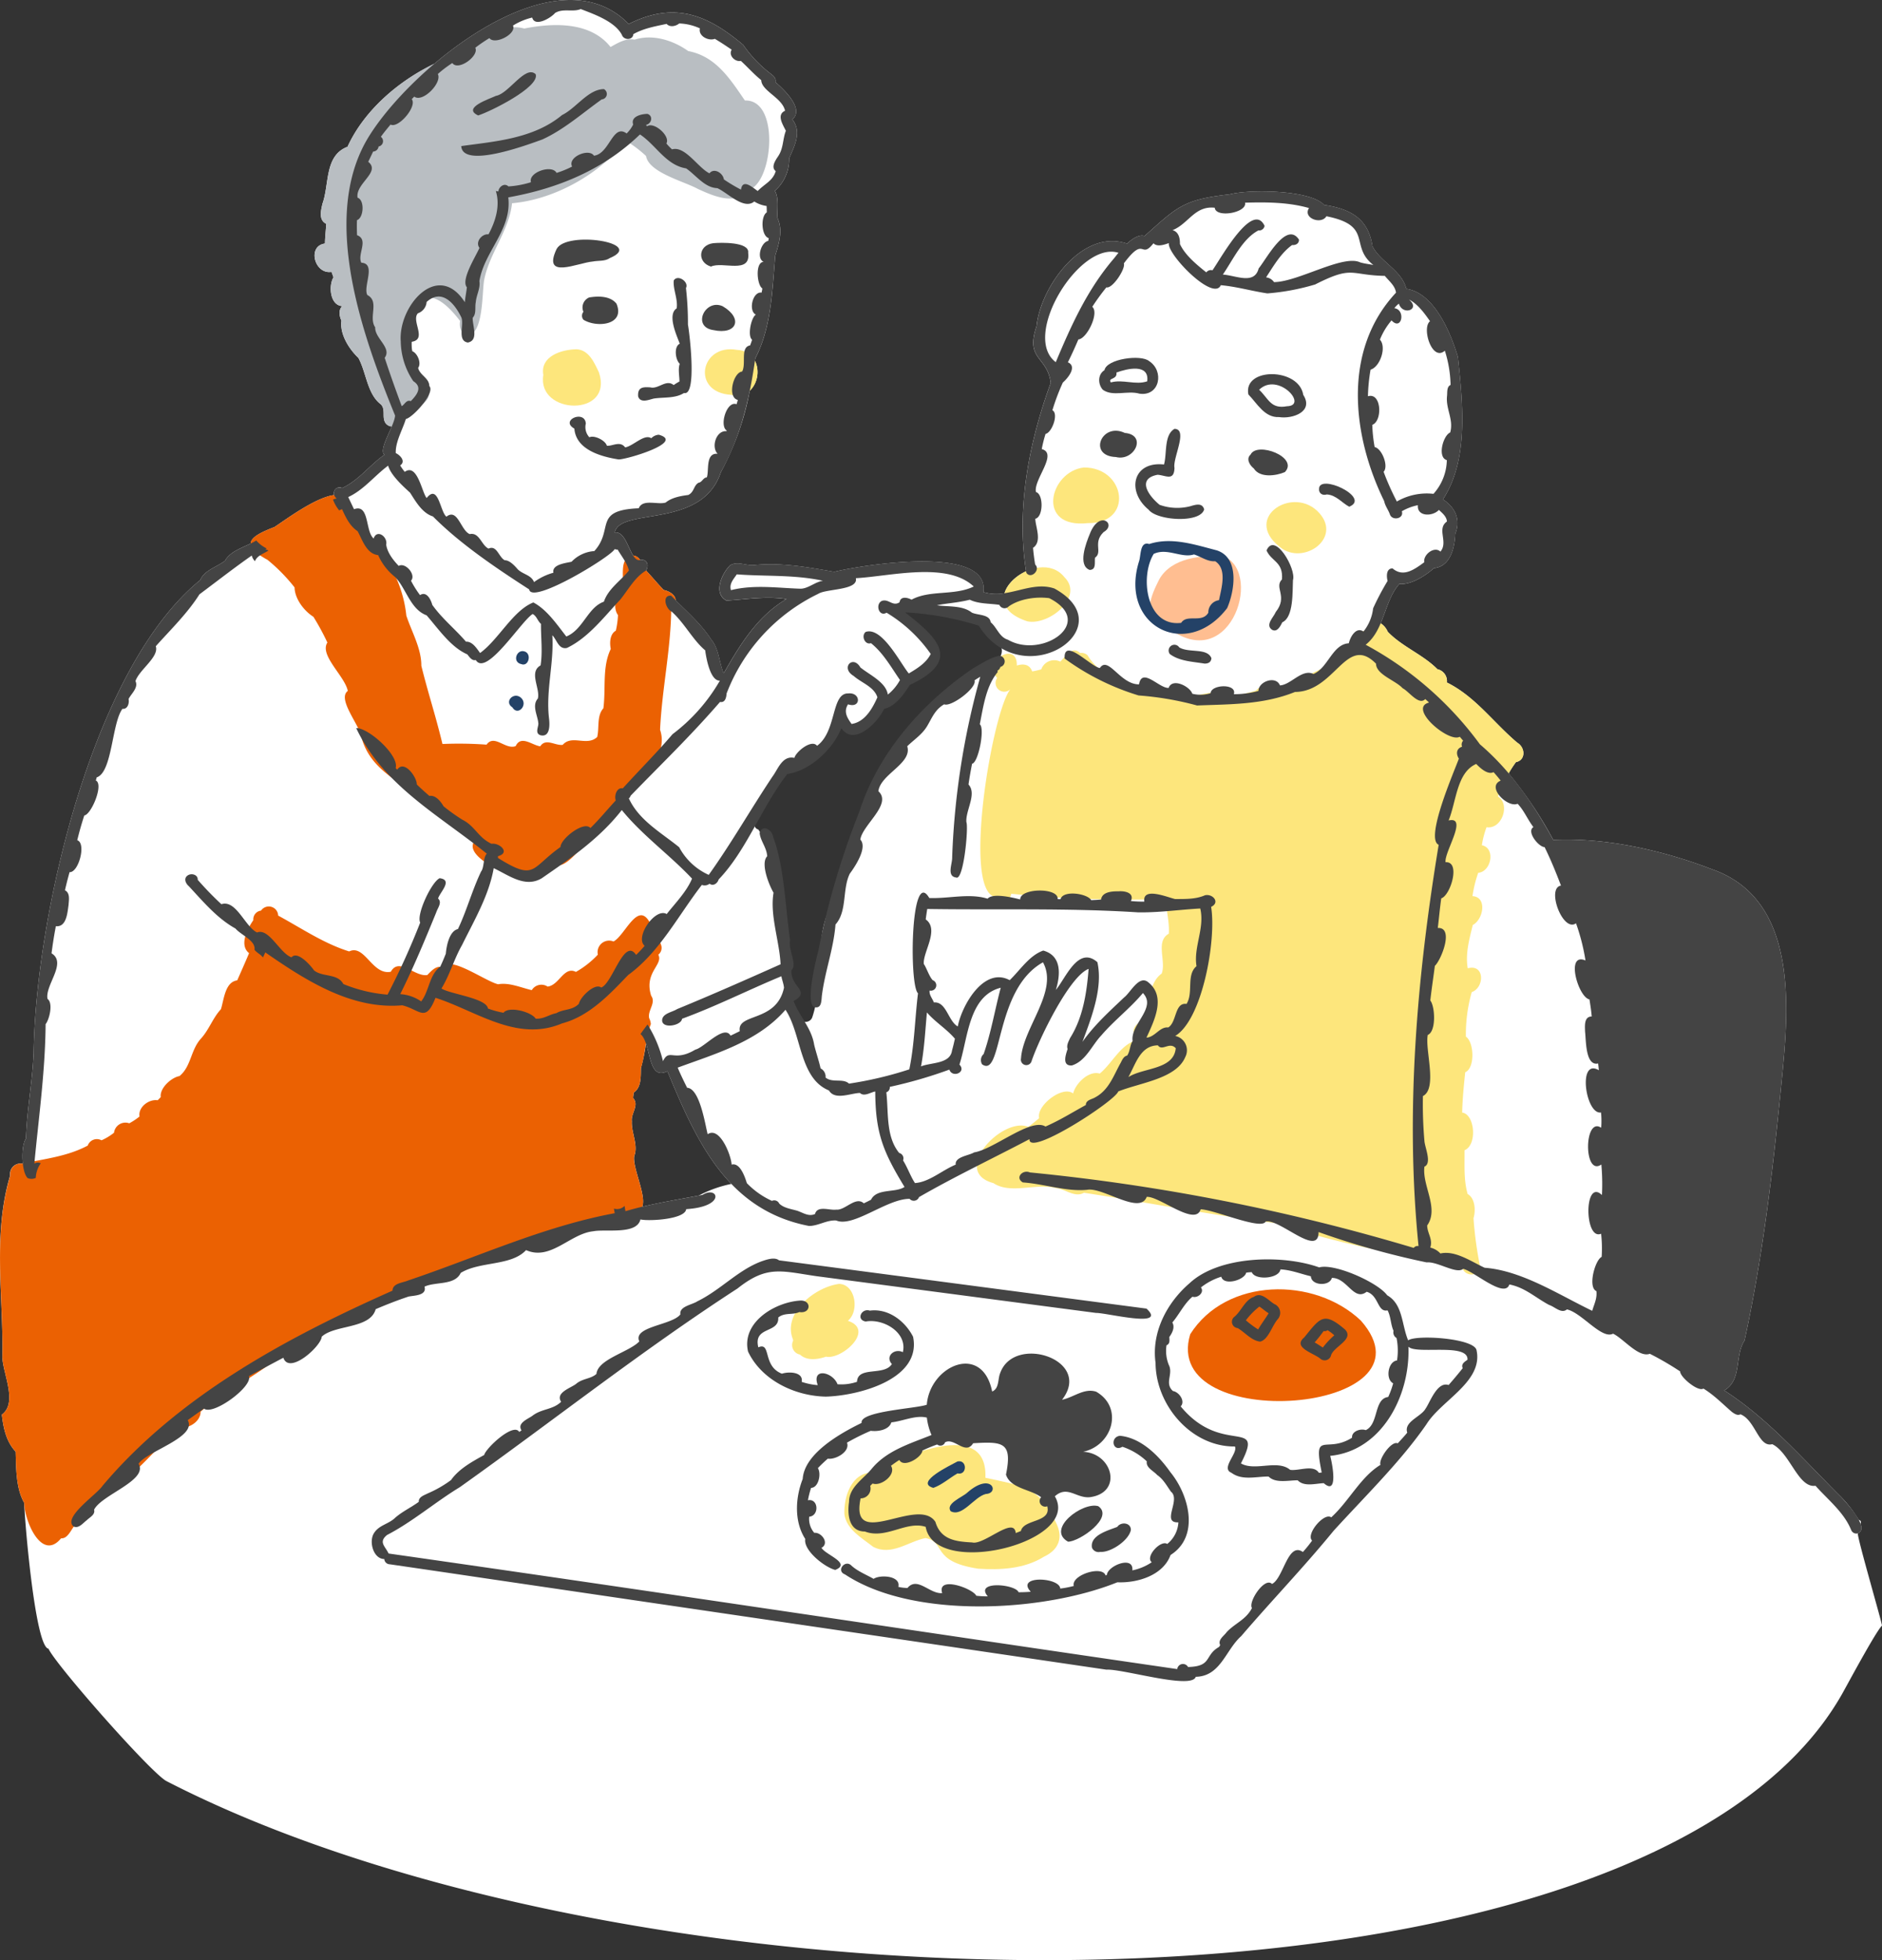 <svg id="グループ_993" data-name="グループ 993" xmlns="http://www.w3.org/2000/svg" xmlns:xlink="http://www.w3.org/1999/xlink" width="448.508" height="467.021" viewBox="0 0 448.508 467.021">
  <rect x="0" y="0" width="448.508" height="467.021" fill="#333333" stroke="none"/>
  <defs>
    <clipPath id="clip-path">
      <rect id="長方形_2781" data-name="長方形 2781" width="448.508" height="467.021" fill="none"/>
    </clipPath>
  </defs>
  <g id="グループ_992" data-name="グループ 992" clip-path="url(#clip-path)">
    <path id="パス_1734" data-name="パス 1734" d="M443.379,363.012a.541.541,0,0,0-.394-.863,29.871,29.871,0,0,0-4.284-5.535c-8.869-8.808-17.279-18.588-27.794-25.327,4.319-2.511,2.413-8.218,4.844-11.906,4.644-21.333,7.018-42.893,9.109-64.544,1.629-17.087,2.766-40.827-16.793-47.7-11.58-4.468-25.317-7.629-37.9-7.018a94.08,94.08,0,0,0-10.64-15.848,24.274,24.274,0,0,1,1.74-2.686h0l0,0c2.416-.492,2.2-3.512.345-4.608-5.705-4.8-9.976-10.983-16.8-14.364a2.889,2.889,0,0,0-2.255-3.163c-3.49-3.528-8.378-5.326-11.833-8.916a4.469,4.469,0,0,0-1.7-2.026c1.369-3.212,2.192-6.819,4.449-9.363,2.95.215,6.3-2.066,8.287-3.788,3.918-.373,4.92-4.913,5.046-8.186,1.336-3.27.038-6.285-2.941-8.174,6.242-9.539,4.706-22.984,3.584-33.9-1.708-5.8-5.678-15.336-12.3-16.274-1.135-4.482-6.112-6.332-8.069-10.129-1-6.665-5.321-8.94-11.548-9.869-3.245-3.606-17.876-3.757-22.508-2.515-11.053,1.237-12.466,2.978-20.258,9.922-.823-.325-2.2,0-4.186,1.821-10.6-3.678-20.612,10.273-21.552,19.657-2.772,8.081,2.561,7.106,3.375,13.524-5.17,14.083-8.262,30.01-5.868,44.873-2.467,1.122-4.534,3.114-5.148,5.231a10.927,10.927,0,0,1-5.034-.264c1.613-11.286-28.278-6.581-35.545-4.836-6.193-1.071-12.721-2.272-19.087-1.6-1.879.209-4.066-1.059-5.781.1-1.973,2-4.043,6.649-.823,8.36,4.757-.287,9.462-1.114,14.3-.356-6.9,4.028-11.073,10.877-14.957,17.693-1.16-2.694-1.048-5.816-3.059-8.179-2.27-3.505-5.49-6.335-8.4-9.236.027-1.236-1.492-2.191-2.835-2.449-1.445-1.5-2.777-3.128-4.215-4.641.7-1.008.409-2.736-1.226-2.533a1.119,1.119,0,0,1-.189.025,2.176,2.176,0,0,0-1.648-1.064c-1.261-1.963-2.134-5.84-4.391-5.469,1.244-6.129,20.795-.681,25.284-14.371a66.442,66.442,0,0,0,6.9-19.425,6.25,6.25,0,0,0,1.229-7.138c.027-.193.06-.385.087-.578,3.861-7.416,4.052-16.316,4.763-24.512.891-2.81,1.877-6.037.539-8.9-.152-2.092.384-4.69-.63-6.512a9.976,9.976,0,0,0,3.4-7.721c1.28-2.993,3.069-6.3.759-9.277,2.949-2.511-2.065-7.176-4.032-8.887.28-1.156-.9-1.789-1.655-2.413a30.137,30.137,0,0,1-6.019-6.454c-8.553-7.23-16.444-10.433-27.295-4.982C137.948-6.479,118.12,2.8,103.5,15.2c-8.542,4.1-16.715,11.1-20.683,19.774-5.526,2.078-4.3,8.946-5.967,13.552-.361,1.611-.978,3.906.9,4.8-.086,1.564-.293,3.138-.308,4.7-4.3.568-2.491,7.411,1.558,6.746h0c.162.434.325.872.471,1.314-1.213,1.972-.836,6.681,2.089,6.847-.946.934-.691,2.362-.187,3.48-.44,3.2,1.777,6.706,4.044,8.871,1.908,3.523,2.079,8.6,5.375,11.078,1.153,1.233.192,3,1.043,4.377a1.959,1.959,0,0,0,1.526.876c-1.11,2.629-2.867,5.881-1.731,6.736-3.548,2.454-6.132,6.123-10.1,7.934a1.35,1.35,0,0,0-1.879,1.671c-4.521.523-11.946,6.142-14.257,7.623-3.294,1.26-5.595,2.434-5.643,3.916-2.261,1.106-4.98,1.993-6.129,4.115-1.861,1.45-5.022,2.313-5.877,4.58C21.973,159.1,8.507,218.24,8.008,250.93c-.284,6.833-1.613,13.549-1.815,20.331-.754,1.076-.991,3.686-.753,5.932-.085.017-.17.033-.256.051a2.481,2.481,0,0,0-2.766,2.818C-1.817,294.3.863,308.948.564,323.437c.2,4.063,3.683,10.8-.126,13.613.361,3.229,1.079,6.483,3.29,8.815.124,3.821.035,8.757,2.049,12.205,0,3.147,2.56,34.354,5.779,34.745,1.64,3.757,24.495,29.686,28.123,31.553,114.593,58.945,352.569,61.047,399.212-20.579,1.079-1.887,8.058-14.942,9.6-16.462.341.338-6.181-21.847-5.714-22,.916-.393.979-1.264.6-2.316M166.537,284.849c-4.5.862-9.06,1.619-13.5,2.676,1.1-2.611-2.377-9.388-1.88-12.115,1-2.588-.746-5.557-.576-8.287-.252-1.874,1.845-3.789.287-5.533.058-.429.1-.863.159-1.293,1.851-1.2,1.662-3.866,1.716-5.817a43.508,43.508,0,0,0,1.2-5.855c1.15,3.4,1.308,8.516,5.113,6.6,4.1,9.9,8.371,19.723,15.238,26.852a29.064,29.064,0,0,0-7.759,2.773m71.855-128.417c-.833,1.57-3.079,2.045-4.54,2.814A44,44,0,0,0,228.2,162.8,68.721,68.721,0,0,0,218.465,172a47.359,47.359,0,0,0-4.418,5.34c-1.221,1.813-2.279,3.729-3.346,5.634a1.379,1.379,0,0,1-1.325.757c-1.744,3.058-2.593,6.481-3.592,9.89-2.466,8.419-6.086,16.461-8.871,24.771-2.6,7.751-.731,16.2-3.334,23.97-.462,1.381-2.635,1.577-3,0-.087-.371-.192-.736-.293-1.1a1.579,1.579,0,0,1-1.768-1.117,12.679,12.679,0,0,1-.531-4.377,1.791,1.791,0,0,1,.44-1.08c-.28-1.465-.424-2.953-.56-4.44-.346-3.784-.52-7.582-.846-11.367-.639-7.432-1.918-15.043-6.315-21.243a1.21,1.21,0,0,1-.907-1.084c-.807-5.528,3.2-9.854,7.449-12.777,4.311-2.964,9.937-4.742,12.522-9.664a1.58,1.58,0,0,1,1.759-.716c2.595.726,4.9-.221,6.94-1.772.007-.016.011-.033.019-.049,1.857-4,5.287-6.947,8.644-9.667a1.629,1.629,0,0,1,1.832-.257c1.688-1.418,3.551-3.021,4.108-5.238a1.6,1.6,0,0,1,.218-.489,36.274,36.274,0,0,0-2.646-4.982c-.046-.062-.071-.1-.088-.122s-.047-.046-.092-.093c-.1-.1-.187-.2-.285-.3-.2-.2-.4-.381-.619-.558a1.072,1.072,0,0,0-.152-.118c-.139-.1-.277-.2-.419-.294-.238-.16-.479-.315-.723-.465-1.018-.631-2.073-1.2-3.038-1.917a1.594,1.594,0,0,1-.558-2.131,1.569,1.569,0,0,1,2.131-.559c.52.384,1.064.732,1.613,1.071a1.4,1.4,0,0,1,1.247-.649c5.138.029,10.131,1.094,14.237,4.322,1.966,1.545,6.078,4.32,4.5,7.3" transform="translate(0 0)" fill="#fff"/>
    <path id="パス_1735" data-name="パス 1735" d="M117.116,431.345a2.173,2.173,0,0,0,1.362-1.4c5.109-2.04,10.89-2.566,15.82-4.794,3.987-1.1,7.938-2.361,11.881-3.606h0c1.088,3.173,4.6,1.081,4.487-1.675h0c5.857.72-.156-9.6.488-13.131,1-2.588-.746-5.557-.575-8.287-.253-1.874,1.844-3.789.287-5.533.058-.43.1-.864.159-1.294,1.851-1.2,1.662-3.866,1.715-5.817,1.063-3.326,1.058-7.136,2.362-10.474a3.673,3.673,0,0,0-.39-1.4c-.443-1.851,1.7-3.638.471-5.363-1.773-5.577,2.956-7.374,1.7-9.784a2.067,2.067,0,0,0,.6-2.479l.032.065c-.009-.022-.017-.044-.027-.065.008.017.016.037.027.058a3.619,3.619,0,0,0-.607-1.14c2.156-1.689.681-5.661-2.134-4.247v0l0,0c-2.865-4.983-5.851,3.268-8.568,4.661h0a2.751,2.751,0,0,0-3.731,3.135,21.954,21.954,0,0,1-5.225,4.117h0c-2.856-1.465-3.992,3.207-6.753,3.493h0a2.683,2.683,0,0,0-3.769.851h0c-2.566-.594-5.391-1.874-8.011-1.4h0c-3-.677-11.78-7.085-13-3.934l0,0v0c-1.518-.722-2.665.457-3.874,1.727h0c-3.015.514-6.72-4.354-8.706-.775-4.429.9-6.216-6.641-9.927-4.843h0c-6.078-1.895-11.443-5.581-16.919-8.535a2.233,2.233,0,0,0-4.085-1.188,2.088,2.088,0,0,0-1.833,2.272c-1.829,2.657-3.212,6.133-1.014,7.865-.916,2.176-1.87,4.326-2.827,6.482h0c-2.906.374-3.156,4.573-3.878,6.868-1.9,2.025-2.795,4.8-4.694,6.928-2.55,2.719-2.354,6.694-5.179,9.005-1.947.333-4.783,2.892-4.466,5.006-.243.259-.491.515-.742.762h0c-2.107-.331-4.7,1.665-4.325,3.866a15.465,15.465,0,0,1-2.434,1.618h0a2.741,2.741,0,0,0-3.643,2.247,13.433,13.433,0,0,1-2.977,1.805h0a2.316,2.316,0,0,0-3.29,1.261c-4.863,2.59-10.315,3.175-15.685,4.3a2.482,2.482,0,0,0-2.767,2.818C-1.818,425.621.864,440.272.565,454.762c.2,4.062,3.682,10.8-.126,13.613.361,3.229,1.079,6.482,3.289,8.814.124,3.822.036,8.757,2.049,12.206,0,4.113,4.116,14.108,8.781,8.445h0c1.611.139,2.362-2.081,3.44-3.342a55.524,55.524,0,0,1,7.841-9.046h0c5.992-.971,11.873-10.645,17.625-14.023h0c1.991.062,4.389-1.675,4.34-3.768,6.814-5.849,16.268-9.785,22.038-16.234,1.8-1.114,3.614-2.238,5.508-3.2a11.478,11.478,0,0,0,7.115-3.359,189.122,189.122,0,0,1,34.638-13.528" transform="translate(0 -131.325)" fill="#eb6102"/>
    <path id="パス_1736" data-name="パス 1736" d="M100.085,205.089a41.648,41.648,0,0,1,6.442,6.568c.05,2.7,2.237,5.585,4.49,7a59.284,59.284,0,0,1,3.33,6.133c-1.953,3.036,4.173,8,4.863,11.525-2.54,1.9,2.616,7.9,3.171,10.72,1.941,7.828,8.652,10.45,14.15,14.9a.158.158,0,0,0-.023-.02c3.468,3.536,8.776,6.274,13.279,9.775-3.668,3.359,6.036,7.893,8.725,8.7,3.878,1.109,6.2-1.936,8.831-4.255v0l0,0c3.068,7.172,11.98-9.958,15.366-11.938,4.318-4.737,13.348-11.584,10.923-18.616.454-9.78,2.6-19.336,2.665-29.136,2.415-2.007.121-3.8-1.8-4.171-1.818-1.89-3.448-3.982-5.347-5.788a2.174,2.174,0,0,0-2.181-2.45c-3.66.708-1.4,6.69-2.491,9.448-1.829.543-1.886,3.42-.876,4.77a20.422,20.422,0,0,1-.511,3.711c-1.375.77-1.537,2.783-1.209,4.357-2.093,4.336-1.135,9.366-1.76,14.132-1.616,1.779-.941,4.628-1.473,6.839-2.428,2.314-6.023-.641-8.218,1.874-1.808.246-4.027-1.695-5.359.348h0c-1.9-.238-4.576-2.754-5.85-.052-2.44.945-5.082-2.933-6.945-.345a90.819,90.819,0,0,0-10.506-.154c-1.759-7.264-3.336-11.793-5.034-18.643.031-4.095-2.3-8.083-3.577-11.946-1.074-10.443-7.46-17.532-13.642-26.2-1.147-7.282-14.543,3.013-17.8,5.1-5.7,2.18-8.468,4.094-1.639,7.813" transform="translate(-36.327 -71.7)" fill="#eb6102"/>
    <path id="パス_1737" data-name="パス 1737" d="M489.241,203.593c5.735,3.546,14.493-3.171,8.145-9.175-6.382-5.911-18.19,2.209-8.145,9.175" transform="translate(-183.534 -72.747)" fill="#fde67c"/>
    <path id="パス_1738" data-name="パス 1738" d="M410.936,179.118c-8.208.922-11.546,14.646.959,13.25,11.045.122,8.98-13.309-.959-13.25" transform="translate(-152.631 -67.734)" fill="#fde67c"/>
    <path id="パス_1739" data-name="パス 1739" d="M496.454,501.435c-11.108-10.527-32.1-10.275-40.661,3.262-7.315,24.207,60.22,18.96,40.661-3.262" transform="translate(-172.149 -186.805)" fill="#eb6102"/>
    <path id="パス_1740" data-name="パス 1740" d="M303.631,505.452a2.314,2.314,0,0,0,1.627,3.31c1.658,1.547,4.233,1.178,6.2.5h0c3.732.8,11.828-6.376,5.208-8.551,2.8-2.24,1.85-8.691-2.084-8.788-5.828.752-13.559,7.021-10.989,13.246.008.093.024.187.037.28" transform="translate(-114.613 -186.023)" fill="#fde67c"/>
    <path id="パス_1741" data-name="パス 1741" d="M223.1,27.577c-3.5-5.087-6.872-10.513-13.5-11.775-3.6-2.566-8.452-4.1-12.789-2.719h0c-2.06-.409-3.985.79-5.727,1.752v0l0,0c-4.794-6.083-13.653-5.77-20.553-4.4h0c-6.524-1.824-15.633,4.98-20.383,7.9-8.919,4.018-17.607,11.241-21.738,20.274-5.526,2.078-4.3,8.946-5.967,13.552-.361,1.611-.978,3.906.9,4.8-.086,1.563-.293,3.138-.308,4.7-4.3.568-2.49,7.411,1.558,6.746h0c.163.434.325.872.471,1.314-1.213,1.971-.835,6.681,2.089,6.847-.946.933-.691,2.362-.187,3.48-.441,3.2,1.776,6.705,4.043,8.871,1.908,3.523,2.079,8.6,5.375,11.078,1.153,1.232.192,3,1.043,4.377a2.1,2.1,0,0,0,3.8-.937c11.654-7.342,4.526-4.749,2.944-14.116-2.313-10.25,1.359-21.915,11.055-9.212-.287,1.624.307,3.307,2.055,3.409,3.46-.706,3.18-9.8,3.645-12.929,1.135-6.438,6.018-11.987,6.68-18.53h0c9.97-.844,20.9-6.873,27.117-14.9h0a29.31,29.31,0,0,1,4.819,3.635c.649,3.959,9.041,6.031,12.319,7.837,4.2,1.923,9.22,4.1,12.855-.089,5.143-2.774,6.557-21.239-1.611-20.959" transform="translate(-45.585 -3.636)" fill="#b9bec2"/>
    <path id="パス_1742" data-name="パス 1742" d="M503.163,267.047c-5.705-4.8-9.976-10.983-16.8-14.363a2.89,2.89,0,0,0-2.255-3.164c-3.49-3.528-8.377-5.326-11.833-8.916-.968-2.278-3.867-3.76-4.729-.584-.077.093-.146.19-.215.292h0l0,0c-2.8.022-6.047,5.084-7.09,7.435h0v0c-5.059,1.959-9.606,5.018-14.887,6.34-1.165-1.417-3.459-.726-4.5.539a57.354,57.354,0,0,1-6.689,1.546c-1.429-3.062-9.263,1.006-12.85-.187-.718-1.928-5.549-3.567-7.018-1.708h0l0,0c-5.1-1.119-10.815-3.427-13.577-8.084a2.087,2.087,0,0,0-1.764-.527c-1.953-1.844-3.441.83-4.73,2.04a3.285,3.285,0,0,0-4.535,1.849h0v0a20.349,20.349,0,0,1-2.166.491c-.613-1.76-2.17-1.874-3.659-1.4.179-6.044-8.365-1.081-4.681,2.953a2.077,2.077,0,0,0,3.152,2.681c-4.288,5.222-11.575,48.128-3.586,49.488a2.051,2.051,0,0,0,3.793-.742h0v0a285.534,285.534,0,0,0,36.812,1.253c.113,2.746.917,5.476.734,8.255h0v0c-3.277,1.831-.56,6.556-1.7,9.5h0v0c-3.538,2.52-2.609,8.429-5.4,11.8h0l0,0a2.249,2.249,0,0,0-.836,3.424,13.022,13.022,0,0,1-.864,1.066h0l0,0c-3.143,1.52-4.942,5.288-7.662,7.541-2.612-.786-5.728,2.324-6.336,4.706l0,0h0a.106.106,0,0,0-.025.021c-2.513-1.959-8.8,2.918-8.076,5.886l0,0h0c-.835.722-1.691,1.428-2.587,2.081-6.168-2.513-18.632,10.667-8.316,13.4,4.094,2.727,10.122-.042,14.834,1.169,2.239.2,4.556,2.384,6.746,1.135,15.224,2.295,30.258,5.307,45.6,7.22,14.434,4.724,29.472,7.717,44.486,10.121.181,2.743,4.286,2.9,4.28.057a88.76,88.76,0,0,1-1.53-11.341c.54-1.765.409-4.745-1.4-5.756-.969-3.375-.7-6.957-.742-10.429h0v0c3.105-1.284,2.457-8.595-.564-8.981.079-3.206.394-6.413.73-9.606l0,0v0c2.368-.994,2.139-7.166.158-8.486a36.584,36.584,0,0,1,1.4-10.619h0v0c3.017-1,3.181-6.764-.961-5.663-.6-3.464.381-6.973,1.208-10.32l0,0v0c2.518-1.307,3.5-6.677-.077-6.876a29.408,29.408,0,0,1,1.371-5.557h0v0c3.107-.251,4.2-5.89.872-6.567a20.591,20.591,0,0,1,1.116-4.3h0v0c3.668.588,5.732-5.492,2.706-7.318a32.742,32.742,0,0,1,4.3-8.193h0l0,0c2.416-.492,2.2-3.512.345-4.608" transform="translate(-141.545 -90.074)" fill="#fde67c"/>
    <path id="パス_1743" data-name="パス 1743" d="M221.421,139.346c-1.079-2.284-2.4-5.367-5.3-5.521-3.724.041-8.752,1.707-7.959,6.115-1.6,9.565,16.827,10.12,13.257-.594" transform="translate(-78.68 -50.606)" fill="#fde67c"/>
    <path id="パス_1744" data-name="パス 1744" d="M277.728,133.958c-8.669-1.509-10.936,10.149-1.338,10.724,7.2,1.811,8.986-10.382,1.338-10.724" transform="translate(-102.155 -50.606)" fill="#fde67c"/>
    <path id="パス_1745" data-name="パス 1745" d="M357.2,561.468c.621-14.467-19.96-5.031-26.922-1.265-5.021.069-6.828,5.749-6.681,9.942.491,3.647,4.2,5.691,6.851,7.768,4.342,2.261,8.4-1.265,12.453-2.074,5.034.873,1.1,5.538,12.567,7.294,5.329.341,11.03.048,15.657-2.84,3.627-1.687,4.71-4.644,2.856-8.226-3.866-8.648-8.384-8.717-16.781-10.6" transform="translate(-122.367 -209.378)" fill="#fde67c"/>
    <path id="パス_1746" data-name="パス 1746" d="M390.288,230.227c5.1,1.088,13.63-5.792,8.836-10.526-6.168-7.758-23.207,5.8-8.836,10.526" transform="translate(-145.466 -82.193)" fill="#fde67c"/>
    <path id="パス_1747" data-name="パス 1747" d="M458.519,213.21c-5.345-.486-12.714.217-15.617,5.431-1.851,3.712-4.371,8.9,1.221,10.8,15.2,12.941,23.7-11.847,14.4-16.23" transform="translate(-166.652 -80.577)" fill="#ffbe91"/>
    <path id="パス_1748" data-name="パス 1748" d="M199.889,249.578c-1.943-.754-3.14,2.519-.869,2.986,1.731.7,2.529-2.381.869-2.986" transform="translate(-74.792 -94.336)" fill="#244267"/>
    <path id="パス_1749" data-name="パス 1749" d="M195.884,269.351c1.315,2.185,3.857-.66,2.032-2.316-1.716-1.5-4.117.961-2.032,2.316" transform="translate(-73.767 -100.802)" fill="#244267"/>
    <path id="パス_1750" data-name="パス 1750" d="M236.337,37.738c1.28-2.993,3.069-6.3.759-9.277,2.949-2.511-2.065-7.176-4.032-8.887.28-1.156-.9-1.789-1.655-2.413a30.14,30.14,0,0,1-6.019-6.454C216.836,3.478,208.946.273,198.095,5.725,180.323-12.524,144.787,17.253,135.47,33.71,124.874,52.641,134.7,80.1,142.417,99c-.089,2.336-4.1,8.16-2.525,9.347-3.548,2.454-6.133,6.123-10.1,7.934-1.766-.615-2.67,1.387-1.29,2.5a3,3,0,0,0-.878.256,9.2,9.2,0,0,0,1.467,2.566c.223-.1.448-.2.674-.294.919,2,1.864,4.016,3.718,5.25,1.132,2.025,2.1,5.412,4.9,5.7a13.725,13.725,0,0,0,4.046,5.224h0c2.609,2.638,3.611,7.7,7.495,9.121,2.871,3.292,5.77,7.592,9.7,9.3.506.619,1.106,1.6,2.023,1.352,2.5,4.081,10.806-9.257,13.553-10.961.958.459,1.191,1.683,1.992,2.356-.047,3.176.421,6.6-.1,9.89-2.872,1.584-.031,5.515-.653,7.9-1.528,1.73.062,4.164.126,6.048-.05.867-.839,2.3.556,2.7,2.288.488,2.176-2.551,1.967-4.166-.747-6.63,1.224-12.993.8-19.665,1.1,1.081,1.493,3.446,3.49,3.018,5.1-2.421,8.91-7.488,12.739-11.549v0c1.922-2.41,3.467-5.317,6.084-6.876h0c.718-1.006.43-2.757-1.214-2.554-2.624.849-3.058-7.029-6.228-6.508,1.244-6.129,20.794-.681,25.284-14.371,4.7-8.322,6.925-17.775,8.211-27.141,3.86-7.416,4.052-16.316,4.763-24.512.891-2.81,1.877-6.037.539-8.9-.152-2.092.384-4.69-.63-6.512a9.976,9.976,0,0,0,3.4-7.721m-40.869,93.214c.95,1.606,2.263,3.207,2.681,4.984-1.936,2.453-4.907,4.3-5.959,7.429-3.873,1.364-4.938,6.666-8.953,8.291-2.261-2.879-4.615-6.4-7.86-8.113-4.864,1.935-8.248,8.811-12.691,12.048-.8-1.084-1.821-2.781-3.364-2.7-2.64-3.079-5.679-5.46-8.032-8.774-.328-1.254-1.359-3.339-2.916-2.321a23.439,23.439,0,0,1-2.15-3.423c1.294-1.407-1.346-4.462-2.933-3.537-1.326-1.375-2.722-3.176-2.981-5.074.406-1.857-2.206-3.782-3-1.448-2.014-1.709-.955-8.361-4.661-6.985-.486-.955-.91-1.936-1.393-2.891,3.7-1.7,6.264-5.077,9.512-7.484.687,2.389,3.827,5.139,5.235,6.444,1.392,2.158,2.868,4.823,5.448,5.654,6.518,6.567,15.081,12.316,22.943,17.391.53,3.732,19.525-7.817,20.38-9.622a1.343,1.343,0,0,0,.691.129M231.342,57.4c-1.687.28-2.909,4.168-1.083,4.993-2.081.008-1.618,5.566-.32,6.32a8.605,8.605,0,0,1-.178,1c-2.15-.308-3.212,4.365-1.363,5.253-1.127.637-2.056,5.127-.9,5.97-.136.456-.3.9-.458,1.351-2.441.426-.885,4.411-1.915,6.23-2.134.228-3.593,6.172-1.03,6.77-.093.345-.187.685-.292,1.026-2.344-.926-4.176,5.14-2.344,6.276l-.049.146c-2.482-.235-3.716,3.781-2.122,5.383-2.992-.268-1.982,4.169-2.591,5.636-.838.008-1.134,1.175-1.928,1.248-1.245.67-1.017,2.224-2.487,2.935-1.813.223-3.959.617-5.386,1.805-1.924.591-5.478-.951-6.413,1.359-10.984.456-5.817,4.96-10.584,10.2a8.256,8.256,0,0,0-5.428,2.542c-1.371.309-4.738.645-4.316,2.613a14.169,14.169,0,0,0-4.622,2.232c-.682-1.7-2.535-1.784-3.834-2.994-.73-.84-1.963-2.227-3.14-2.207-1.436-.722-1.89-3.707-3.87-2.775-1.709-.81-2.175-3.961-4.482-3.456-2.152-.883-2.857-6.264-5.553-4.154-1.509-1.167-1.917-7.945-4.706-4.45-1.121-1.193-2.2-8.4-5.229-6.222a13.459,13.459,0,0,1-1.086-1.54c1.4-.961.014-2.44-1.051-2.933-.122-2.652,1.592-5.5,2.4-8.12,1.639-.333,7.115-6.275,5.594-7.861-.012-1.89-2.247-2.563-2.665-4.316.836-1.131-.157-3.527-1.407-3.987a9.86,9.86,0,0,1-.122-2.239c3.745-.581-.174-4.985,1.464-6.786a3.118,3.118,0,0,0,2.089-2.706c3.6-3.272,6.678.335,8.288,3.719.667,1.764-1.056,5.513,1.52,5.954,2.7-.5,1.067-4.1,1.173-5.908.932-1,.464-2.486.737-3.729.126-1.68,1.136-3.29.856-5,1.135-7.052,7.809-12.306,6.881-19.948,12.091-2.168,22.818-6.719,31.386-15,3.822,2.522,6.167,7.307,11,8.09,2.341,1.6,4.426,4.627,7.431,4.706,2.443,1.069,6.311,5.26,8.81,3.184a7.435,7.435,0,0,0,2.938,1.068c.026.507.043,1.015.043,1.523-1.491.895-1.338,5.612.474,6.145-.037.22-.077.434-.122.649m1.786-16.642c-.686,2.361-2.641,3.025-4.3,4.755-1.2-.819-3.6-3.059-3.985-.326a39.171,39.171,0,0,1-4.081-2.438c-.19-1.5-2.328-2.852-3.439-1.448-2.749-1.365-5.819-6.621-8.912-5.707a12.8,12.8,0,0,1-1.343-1.4c1-1.814-3-5.247-4.592-4.114-.1-.1-.191-.2-.287-.305,1.338-.249,1.807-2.144.377-2.635-1.394,0-4.071.593-3.416,2.527A7.8,7.8,0,0,1,197.6,31.8c-3.342-2.451-4.041,4.841-7.788,5.3-1.185-1.866-6.348.317-5.212,2.584a22.651,22.651,0,0,1-3.7,1.509c-1.08-2.069-6.807-.138-6.1,2.222a22.41,22.41,0,0,1-5.378,1c-.95-.93-2.315.1-2.378,1.191a4.019,4.019,0,0,1-.619-.107c1.089,3.5-.067,7.223-1.744,10.336-1.566-.195-3.225,1.821-2.158,3.221-.828,1.971-4.5,7.651-2.994,9.395-.134,1.168-.381,2.373-.491,3.553-6.44-10.05-15.907.939-15.271,9.338a17.369,17.369,0,0,0,2.988,9.471c2.281,1.442.882,3.255-.592,4.758-1.045-.407-1.474.829-2.165,1.2-1.432-3.86-2.768-7.585-4.059-11.522,1.768-2.384-2.38-4.622-2.262-7.264-1.663-2.394,1.091-6.165-1.871-7.691-1.087-2.029,2.2-7.5-1.436-7.7-1.017-2.053,1.852-5.482-1.022-6.564-.037-1.2-.065-2.324-.012-3.577,1.626-.54,1.866-4.8.142-5.346-.575-3.392,5.612-6.1,2.539-8.555.4-.812.782-1.63,1.171-2.447a1.347,1.347,0,0,0,1.292-1.2,1.292,1.292,0,0,0,.545-2.31c.718-1.013,1.524-1.967,2.311-2.92,1.854,1.006,6.405-4.332,5.054-6.044.195-.206.394-.414.592-.616,2.008,1.533,6.71-3.314,5.618-5.375a27.8,27.8,0,0,1,3.46-2.625c1.375,2,6.434-1.683,5.472-3.638a36.1,36.1,0,0,1,3.37-2.3c1.2,1.708,6.514-.949,5.614-2.985a15.068,15.068,0,0,1,4.584-1.906c.609,2.369,4.5.065,5.432-1.08,1.911-1.2,4.232-.149,6.129-.948,3.35,1.283,8.115,2.976,9.807,6.14.429,1.327,2.619,1.348,2.733-.165,2.474-1.384,5.1-1.829,7.926-2.442.771.876,2.195.571,3-.1a12.688,12.688,0,0,1,4.933,1.172c-.43,1.825,2.037,3.074,3.561,2.491,1.307.765,2.625,1.645,4.012,2.588-.836,1.354.807,2.969,2.19,2.669,1.639,1.5,3.115,3.18,4.852,4.579.072,2.6,5,4.162,5.679,7.3-2.125.961-.483,3.354.191,4.778-.78,1.993-.54,4.143-1.846,6.072-.628.941-1.772,2.6-.58,3.521" transform="translate(-48.263 0)" fill="#444"/>
    <path id="パス_1751" data-name="パス 1751" d="M210.761,34.144c-3.776.039-6.585,4.534-9.971,6.177-6.839,5.7-16.206,6.292-24.025,7.4.34,5.487,15.97-.368,19.328-1.58,5.2-2.374,9.529-6.256,14.149-9.546a1.3,1.3,0,0,0,.519-2.45" transform="translate(-66.844 -12.912)" fill="#444"/>
    <path id="パス_1752" data-name="パス 1752" d="M182.506,37.971c2.824-.876,14.755-6.766,13.707-9.824-2.456-2.311-6.418,4.671-9.473,5.158-1.553.737-8.153,2.87-4.234,4.666" transform="translate(-68.552 -10.467)" fill="#444"/>
    <path id="パス_1753" data-name="パス 1753" d="M271.529,93.134c-3.545.489-3.8,4.569-.483,5.566,2.744-1.312,9.559,1.911,8.863-3.29.377-2.645-6.633-2.458-8.381-2.276" transform="translate(-101.612 -35.184)" fill="#444"/>
    <path id="パス_1754" data-name="パス 1754" d="M225.482,96.21c8.7-3.678-10.43-6.606-12.688-2.145-3.47,7.38,4.967,3.277,8.644,2.96,1.326-.256,2.9-.012,4.044-.815" transform="translate(-80.158 -34.718)" fill="#444"/>
    <path id="パス_1755" data-name="パス 1755" d="M231.249,115.319c-1.5-1.862-4.344-1.829-6.5-1.469a2.578,2.578,0,0,0-1.366,3.422,1.464,1.464,0,0,0,.007,1.894c3.175,1.965,10.02,1.28,7.861-3.847" transform="translate(-84.341 -42.979)" fill="#444"/>
    <path id="パス_1756" data-name="パス 1756" d="M273.95,117.125c-4.177-1.846-7.39,4.926-2.227,5.687,5.641,1.23,7.2-2.788,2.227-5.687" transform="translate(-101.744 -44.171)" fill="#444"/>
    <path id="パス_1757" data-name="パス 1757" d="M256.412,117.644a73.7,73.7,0,0,0-.471-8.729c.775-1.453-1.947-3.335-2.9-1.818-.236,2.045,1.01,4.357.69,6.656-2.368,1.53.139,6.74.734,8.429-1.452.678-1.05,3.862,0,4.775-.451,1.316-.067,2.837-.073,4.231a9.9,9.9,0,0,0-1.372.848c-1.826-1.485-3.633,1.045-5.566.543-1.574-.09-3.074-.175-2.908,2.138.509,1.729,2.63.78,3.74.527,2.379-.359,5.106.007,7.194-1.324,3.114.806,1.343-14.027.94-16.277" transform="translate(-92.468 -40.287)" fill="#444"/>
    <path id="パス_1758" data-name="パス 1758" d="M239.555,163.961a2.753,2.753,0,0,0-1.785.836c-1.641-1.135-4.294,1.851-6.223,2.182-1.229-1.661-3.076-.225-4.372-.409-.3-1.234-2.994-2.588-4.154-2a3.563,3.563,0,0,1-.848-3.273c-.23-3.365-6.267-.787-2.73,1.2.387,5.035,6.346,6.685,10.534,7.347,1.739.072,15.986-4.112,9.577-5.886" transform="translate(-82.564 -60.38)" fill="#444"/>
    <path id="パス_1759" data-name="パス 1759" d="M21.662,278.5c.486-1.987,1.032-3.955,1.68-5.9,1.69-.238,4.686-7.454,2.746-8.332.073-.247.142-.5.211-.746,3.729-1.187,3.589-12.928,6.138-16.333,1.195.154,1.678-1.284,1.458-2.342.658-1.305,2.4-2.691,1.646-4.258.861-2.7,5.677-5.739,4.839-8.312,3.468-3.89,7.542-7.828,10.405-12.364,4.179-3.114,8.226-6.281,12.467-9.247a2.857,2.857,0,0,0,.767,1.354c.484-1.362,2.134-1.81,3.222-2.545a4.838,4.838,0,0,0-.747-.3c.1-.068.207-.133.309-.2a7.53,7.53,0,0,1-2.477-1.894c-2.391,1.517-6.067,2.275-7.451,4.832-1.86,1.451-5.021,2.313-5.877,4.58-25.775,20.913-39.241,80.053-39.739,112.745-.284,6.833-1.614,13.548-1.816,20.329-1.283,1.833-1.079,8.126.442,9.468a.194.194,0,0,1,0-.02,2.374,2.374,0,0,0,1.9-.065,6.311,6.311,0,0,1,1.18-3.473,1.469,1.469,0,0,0-1.528.075c1-10.673,2.587-21.848,2.687-33.235.917-1.14,1.83-5.042.455-6.007-.67-3.252,4.716-8.578.953-10.863.292-2.191.592-4.215,1.034-6.462,2.556.264,2.754-3.253,3.026-5.074.065-1.185.418-2.823-.856-3.484.317-1.441.7-2.884,1.091-4.32,2.186.138,4.036-6.953,1.825-7.606" transform="translate(-3.252 -78.308)" fill="#444"/>
    <path id="パス_1760" data-name="パス 1760" d="M88.127,303.523c-2.9-1.391-4.992-7.889-8.518-6.746a77.5,77.5,0,0,1-5.635-5.809c.081-1.261-1.553-1.667-2.434-1.014-.965.693-.446,1.886.3,2.519,3.392,3.638,6.738,7.67,11.127,10.1,1.318,1.57,4.877,2.856,4.538,5.066.571.736,1.456,1.076,2.016,1.835.184-.4.373-.805.557-1.208,9.582,6.631,20.5,13.668,32.63,12.6,4.24,1.019,5.536,4.305,7.931-1.788,9.836,3.17,19.392,10.655,30.16,6.1,6.456-1.7,11.326-6.9,15.743-11.518,7.511-5.443,12.017-14.316,17.575-21.479a1.872,1.872,0,0,0,1.834-.281c.876.655,1.88-.068,2.171-1.022,6.7-6.977,10.236-17.265,16.366-25.12,5.322-.764,10.785-5.758,12.881-10.925,2.953,4.413,8.658-1.272,10.188-4.612,2.652-.526,4.726-3.49,6.123-5.689,12.15-5.7,7.07-10.963-1.153-17.288a71.456,71.456,0,0,1,17.572,3.167c10.555,16.781,34.994.431,18.027-8.852-5.674-1.92-11.169,2.672-16.9.846,1.614-11.286-28.278-6.581-35.545-4.836-6.194-1.071-12.721-2.272-19.088-1.6-1.879.209-4.065-1.059-5.78.1-1.972,2-4.044,6.649-.824,8.361,4.757-.287,9.462-1.114,14.3-.356-6.9,4.028-11.073,10.877-14.957,17.693-1.16-2.694-1.048-5.816-3.059-8.178-2.55-3.937-6.3-7.021-9.463-10.311-2.227-.239-1.408,3.045.123,3.807v-.011c3.073,2.752,5.022,6.745,7.981,9.221.235,1.861,1.212,7.337,3.5,7.217a42.556,42.556,0,0,1-11.28,12.758c-3.83,4.484-7.771,8.4-11.864,12.906-1.467-.3-2.065,1.8-1.672,2.88-2.2,2.374-3.811,4.391-6.03,6.572-1.574-1.809-7.156,2.62-7.135,4.519-7.16,5.057-5.913,8.191-14.907,2.616.025-.163-.039-.3.038-.441,2.952-.783.417-3.207-1.571-2.942-3.232-1.5-3.909-4.222-6.988-5.752a45.259,45.259,0,0,1-4.446-3.181c-.657-1.144-1.907-2.734-3.375-2.466-1.026-.884-2.02-1.78-3-2.73.037-1.756-3.026-5.991-4.661-3.529q-.2-.185-.381-.381c.924-2.978-6.513-9.648-9.4-9.514,6.508,13.76,19.749,20.706,31.124,29.915-.917.963-.569,3.234-1.369,4.263-2.164,4.559-3.4,9.267-5.508,13.694-2.042.47-2.727,3.971-2.889,5.869-.441,1.1-.79,1.959-1.334,3.107-2.624,1.893-2.612,5.817-4.539,8.262a9.9,9.9,0,0,0-4.993-1.732c3.142-6.274,5.905-12.939,8.585-19.483.32-1.034,1.476-2.352.43-3.306.495-1.549,3.609-4.434.377-4.831-1.956.925-5.6,8.686-4.632,10.575a179.247,179.247,0,0,1-7.784,17.165,35.251,35.251,0,0,1-10.53-2.523c-1.381-2.6-4.946-1.591-6.993-3.262-.8-1.188-3.975-4.77-5.362-3.095-2.833-1.029-5.334-7.023-8.194-5.938M276.9,223.861c11.311,5.76-1.754,14.59-9.828,9.909-2.078-.619-2.613-2.911-4.126-4.173-.239-1.943-3.079-1.627-4.482-2.292-2.218-1.765-5.616-1.355-8.311-1.737,2.108-.492,4.766-.562,7.815-1.333,2.094,1.025,4.739.87,7.05,1.221a1.35,1.35,0,0,0,2.225.379c2.554-1.809,6.485-2.392,9.657-1.974m-59.37-2.254c-5.5-.187-11.061-1.01-16.477.344-.474-1.513.617-2.6,1.384-3.764,6.863.527,13.723.037,20.537,1.53-1.92.271-3.574,1.946-5.443,1.89M177.144,270.93c7.43-7.668,14.158-14.1,21.3-22.339,1.237.216,1.5-1.036,1.568-2.023a43.817,43.817,0,0,1,21.841-23.741c1.922-1.246,9.625-.8,8.96-3.725,8.175-.446,21.734-4.017,28.1,1.984-4.681,2.255-10.452.754-14.824,3.138-.976-.535-2.644-.888-2.859.619-1.631,1.078-2.587-.875-4.189-.342-1.662.742-.751,3.921,1.1,2.828a34.546,34.546,0,0,1,10.518,9.825c-1.076,2.145-3.207,3.447-5.229,4.649-2.071-2.53-6.378-11.186-10.269-9.9-1.124.876-.223,3.184,1.261,2.681,2.933,2.341,4.8,5.735,6.912,8.778a11.449,11.449,0,0,1-2.9,3.469c-.44-2.954-4.383-4.7-6.542-6.467-1.769-3.075-4.811.122-1.6,2.028,1.846,1.642,4.868,2.568,5.659,5.09-1.183,2.657-2.961,5.875-6.153,6.352-1.037-1.448-1.974-2.921-.844-4.681,3.173,1.071,3.094-2.917.048-2.592-4.1-.118-2.7,9.037-7.435,12.474-1.274-1.663-5.042,1.428-5.4,2.884-2.9-.64-3.936,2.764-5.194,4.408-5.207,7.807-9.784,15.864-15.217,23.465a14.891,14.891,0,0,1-7.045-6.587c-4.288-3.486-9.6-6.409-11.992-11.64a1.255,1.255,0,0,0,.423-.639m-40.2,35.632c2.918-5.929,6.436-11.857,7.572-18.365,3.574,1.679,7.5,4.8,11.479,2.382,6.912-4.774,13.812-9.519,19.044-16.233,4.855,6,11.4,10.665,16.743,16.343-1.337,3.16-3.929,5.75-6.039,8.438-2.715-1.608-7.671,5.514-5.261,7.577-.639.744-1.32,1.472-2.032,2.162-2.857-4.308-5.613,6.772-8.312,7.772-1.548-1.187-5.057,2.326-5.314,3.861-1.589,1.642-3.6,1.2-5.386,2.247-1.755.333-2.955,1.42-4.919,1.314-.941-1.59-6.357-3.087-7.682-1.412a21.884,21.884,0,0,1-3.7-1.014c-.294-2.459-9.068-3.446-11.078-4.765,1.973-3.207,3.017-7.044,4.88-10.308" transform="translate(-26.854 -81.344)" fill="#444"/>
    <path id="パス_1761" data-name="パス 1761" d="M359.525,332.385c-1.517-.008-4.024.048-4.3,1.955-.78.1-1.56.111-2.345.158-.879-1.584-6.7-2.467-7.322-.235-.227-.008-.454-.012-.682-.02.295-2.794-8.969-2.67-8.92.081-1.678-.419-6.551-1.616-7.768-.179-4.408-1.355-9.142.008-13.9-.162-4.444-7.578-4.832,20.841-2.689,22.7-.747,6.043-.835,12.151-2.07,18.125a88.377,88.377,0,0,1-14.372,3.4c-1.4-1.334-3.987-.106-5.585-1.452a2.219,2.219,0,0,0-1.189-2.18c-.414-1.861-1.073-3.749-1.528-5.627-.636-4.026-3.52-6.753-4.9-10.409,4.27-2.41-.824-3.267-.5-7.382,1.461-1.292-.837-4.918-.343-7.115-1.142-8.036-1.381-17.6-4.048-24.651-.205-1.668-2.666-3.071-3.21-.856.251,1.954,1.668,3.388,1.806,5.488-1.648,1.7.42,6.833,1.512,8.7-.915,5.334,1.412,11.534,1.678,17.05-8.191,3.651-16.3,7.243-24.653,10.67-1.193.775-3.707,1.047-3.57,2.852.28,1.907,4.609,1.022,4.738-.543,8.114-2.972,15.714-6.831,23.671-10.129.167.922.547,1.8.627,2.742-1.789,8.355-11.259,5.929-10.537,10.341-.73.365-1.464.726-2.2,1.075-1.514-2.747-6.344,2.9-8.385,3.318-5.187,3.108-6.186-.424-7.715,2.759a29.587,29.587,0,0,0-3.683-8.748c-.565.752-1.135,1.505-1.675,2.278,2.643,2.253,1.543,11.31,6.41,8.859,6.9,16.675,14.3,33.119,33.745,36.872,2.215,0,4.251-1.473,6.493-1.3,4.064,1.731,12.087-5.2,17.483-5.16a1.323,1.323,0,0,0,2.242-.416c8.42-4.857,17.624-9.234,26.334-13.814-.354,4.376,20.456-9.1,21.14-11.355,5.2-2.1,13.86-3.009,16-8.247a3.477,3.477,0,0,0-2.422-4.979c6.454-3.9,9.852-22.81,8.564-30.758,2.185-1.02.455-3.155-1.44-2.772-2.217.966-4.61.9-7.148.912-1.769-.4-7.849-2.994-7.334.612a30.053,30.053,0,0,1-3.2-.142c.876-1.926-1.367-2.413-2.819-2.32m-47.159,41.508c.767-4.173.974-8.422,1.367-12.643,2.014,2.344,4.6,3.847,6.672,6.258-.221.983-.448,1.958-.715,2.91l.02-.061c-.484,3.2-4.933,2.769-7.4,3.752.017-.075.035-.147.055-.215m-11.956,31.985q-.852.444-1.72.852c-1.94-1.772-4.471,1.739-6.555,1.5-1.535.256-4.507-1.084-5.071,1.05-1.566.686-2.852-.333-4.3-.8-1.451-.415-3.179-.641-4.233-1.7a1.3,1.3,0,0,0-1.732-.637,19.36,19.36,0,0,1-5.98-4.227c-.462-1.5-1.63-4.961-3.63-4.413-.089-2.17-2.811-9.18-5.707-7.241-.6-2.323-1.881-10.93-4.892-11.061-.793-1.583-1.565-3.173-2.251-4.8,9.086-3.348,19.1-6.186,25.692-13.786,3.875,5.844,3.281,16.355,10.353,19.219,1.409,2.413,5.15.657,7.378.6,1.039.953,2.5-.146,3.66-.354.039,9.975,1.915,14.435,6.975,22.746-2.178,1.474-6.6.257-7.988,3.049m53.3-24.318c-.8.438-2.109.592-2.1,1.752-3.333,1.815-6.042,3.555-9.614,5.127-3.475-2.175-12.367,5.462-16.994,6.154-1.262.784-4.645,1.032-4.405,2.926-3.214,1.31-6.311,4.174-9.715,4.385-1.086-1.678-1.757-3.683-2.834-5.4a1.319,1.319,0,0,0-.921-1.769c-3.218-3.945-2.505-9.54-3.066-14.457a1.212,1.212,0,0,0,.825-1.293,107.293,107.293,0,0,0,14.2-4.114c.678,2.073,4.163.654,2.4-1.194,2.046-6.289,2.171-16.363,9.841-18.31-1.385,5.191-2.28,10.626-4.073,15.8a1.936,1.936,0,0,0-.361,2.458c4.952,3.4,2.837-17.848,14.5-24.314,3.79,6.866-4.772,15.555-5.235,22.9a1.3,1.3,0,0,0,2.477.767c1.69-5.151,9.045-20.364,13.633-22.1-.444,5.692-1.344,11.617-4.409,16.465-.349.8-.921,1.732-.593,2.617-.458,1.379-1.4,4.089,1.022,3.923,3.306-1.027,4.754-4.8,7.014-7.164,3.066-3.594,6.875-6.45,9.905-10.088,3.4,3.517-3.051,7.442-2.451,11.456-.672.956-.562,2.385-1.313,3.456-.811.142-1.164,1-1.5,1.659-1.772,3.148-2.83,6.587-6.227,8.348m19.318-11.8c-.43,5.2-7.766,4.62-11.291,6.912,1.807-3.225,2.838-7.5,7.039-7.57,1.038,1.494,2.761-.943,4.244.673Zm-9.02-32.347c4.97.095,9.9-.64,14.858-.915,1.12,4.615-1.641,9.231-.891,13.738-2.509,2.117-.673,6.331-2.382,9-2.881-.4-2.278,4.352-4.356,5.61-2.012-.238-3.113,2.278-5.187,2.426,1.849-4.041,4.687-9.692.517-13.12-2.231-2.025-4.283,2.348-5.849,3.541-3.513,3.334-7.123,6.592-9.926,10.587,2.153-5.8,4.928-12.858,3.563-18.987-4.552-4.008-7.529,3.756-9.9,6.612,1.114-3.636,1.432-8.152-3-9.382-3.337,1.17-5.495,4.648-8,7.054-6.1-3.286-11.385,5.913-12.376,11.03-2.308-1.313-2.713-5.984-5.689-5.724-.367-.952-1.159-1.806-1.021-2.833a1.293,1.293,0,0,0,.738-2.474c-.854-.9-1.572-3.161-2.107-3.828-.351-2.707,3.81-8.248.446-10.648.1-.83.229-1.659.359-2.487,16.748.263,33.628-.269,50.2.8" transform="translate(-92.826 -120.024)" fill="#444"/>
    <path id="パス_1762" data-name="パス 1762" d="M433.14,137.878c-1.935-1.622-10.1-.543-10.64,2.175-1.622.986-1.586,3.359-.377,4.669,2.393,1.712,5.907.087,8.749.93,4.835.67,5.928-5.421,2.267-7.773m-.446,4.823c-2.773.96-5.806-.542-8.669.264-.8-1.153,1.6-.6,1.331-2.352,2.478-.925,7.9-2.231,7.338,2.089" transform="translate(-159.295 -51.851)" fill="#444"/>
    <path id="パス_1763" data-name="パス 1763" d="M491.446,148.292c-1.028-6.526-14.386-6.607-13.079-.1,2.043,2.063,3.837,5.569,7.31,5.391,3.245.5,8.337-1.3,5.768-5.293M487.564,151c-3.9.736-4.4-1.843-6.636-3.931,4.5-4.349,11.826,3.812,6.636,3.931" transform="translate(-180.861 -54.21)" fill="#444"/>
    <path id="パス_1764" data-name="パス 1764" d="M425.367,171.3c4.4,1.107,7.515-5.279,2.113-5.744-5.52-2.639-8.918,5.5-2.113,5.744" transform="translate(-159.422 -62.406)" fill="#444"/>
    <path id="パス_1765" data-name="パス 1765" d="M487.121,177.62c3.4-3.554-6.658-7.379-8.178-4.166-1.131.99-.187,2.568.774,3.294,1.453,2.306,5.252,1.778,7.4.872" transform="translate(-180.918 -65.135)" fill="#444"/>
    <path id="パス_1766" data-name="パス 1766" d="M440.42,175.248c1.987.15,3.906,1.572,4.016-1.619-.463-2.341,3.312-9.218.013-9.325-2.553,1.455-1.771,5.89-2.512,8.5-7.471-.827-8.988,6.421-3.65,10.777,1.947,2.588,12.319,3.286,13.219-.084-.442-1.587-1.907-1.169-3.3-.751a12.5,12.5,0,0,1-7.317-.333c-2.546-2.075-5.587-6.2-.471-7.164" transform="translate(-164.539 -62.132)" fill="#444"/>
    <path id="パス_1767" data-name="パス 1767" d="M456.991,223.281c1.8-4.138,2.992-11.98-2.478-13.755-5.1-1.311-10.746-3.255-16.1-1.509-2.287-.714-1.93,2.8-2.441,4.182-4.764,15.406,11.419,23.661,21.02,11.082m-4.49,1.1c-1.541,2.592-5.075.222-6.474,2.421-8.289,1.025-9.916-10.929-6.547-16.427,3.24-1.529,6.588,1.085,9.6.123,1.68.526,3.225,1.755,5.063,1.626,2.908,1.886,1.46,6.466.9,9.273a2.941,2.941,0,0,0-2.543,2.986" transform="translate(-164.539 -78.4)" fill="#244267"/>
    <path id="パス_1768" data-name="パス 1768" d="M487.574,224.808c-.515,1.246-2.527,3.018-.941,4.186,1.236.76,2.015-.737,2.515-1.749,2.744-1.222,2.393-7.439,2.532-10.043.846-2.612-4.345-11.648-6.3-7.062,1.219,2.686,4,2.663,3.683,6.888-1.96,1.953,1.5,4.041-1.492,7.78" transform="translate(-183.548 -78.982)" fill="#444"/>
    <path id="パス_1769" data-name="パス 1769" d="M416.707,202.626c-.907,2.2-2.928,7.474-.021,8.559,1.655-.059,1.106-1.828,1.274-2.916,1.9-1.352-.6-3.543,2.042-6.1,3.251-1.844-1.013-5.48-3.295.454" transform="translate(-156.999 -75.392)" fill="#444"/>
    <path id="パス_1770" data-name="パス 1770" d="M450.376,247.663a1.375,1.375,0,1,0-2.247,1.582c2.31,1.727,5.456,1.808,8.279,2.28.836,0,1.537-.272,1.639-1.286-1.024-2.542-5.352-1.177-7.67-2.576" transform="translate(-169.344 -93.416)" fill="#444"/>
    <path id="パス_1771" data-name="パス 1771" d="M507.363,187.886c2.232.128,3.668,2.069,5.334,2.921,5.321-2.158-7.352-8.105-7.191-4.178-.065.811.628,1.622,1.857,1.257" transform="translate(-191.156 -70.079)" fill="#444"/>
    <path id="パス_1772" data-name="パス 1772" d="M355.89,253.911a1.351,1.351,0,0,0-.243-2.661c-2.236.458-4.255,1.882-6.243,2.985-12.1,8.2-22.651,20.117-27.142,34.207A187.087,187.087,0,0,0,312.5,321.6c-.608,2.229-3.133,12.564-.926,13.378,1.77.414,1.642-1.6,1.782-2.775.729-5.778,2.792-11.135,3.242-16.923,2.821-3.141,1.586-8.341,3.392-12.084,1.3-1.764,4.293-6.249,2.527-8.149.469-3.471,7.679-8.45,4.3-11.52.508-4.1,8.141-6.618,6.879-10.717,1.584-1.549,3.563-2.8,4.754-4.819s1.852-3.9,4.048-5.176c1.615.739,7.886-3.93,7.229-5.7.445-.308.912-.584,1.375-.865a183.4,183.4,0,0,0-6.7,43.014c.073,1.519-1.377,4.531.948,4.819,1.79.854,2.981-12.043,2.439-13.2-.215-2.807,2.565-6.707.506-8.961.239-1.656.527-3.309.852-4.949,1.517-.241,3.1-8.5,1.838-9.386.9-4.6,1.527-9.113,4.276-12.469a1.243,1.243,0,0,0-.086-.308,1.307,1.307,0,0,0,.714-.9" transform="translate(-117.487 -95.011)" fill="#444"/>
    <path id="パス_1773" data-name="パス 1773" d="M99.882,484.685c2.579-1.1,5.192-2.125,7.857-3.01,1.371-.256,4.377-.239,3.773-2.352,2.631-1.249,7.195-.226,8.632-3.278,4.623-2.823,12-1.59,15.572-5.427,5.845,2.6,10.46-3.9,15.971-4.487,3.06-.6,10.382.894,11.288-2.83,1.774.466,10.641.038,10.9-2.446,9.675-.605,7.538-5.671,3.906-3.412-6.14,1.2-12.439,2.14-18.377,3.9-.087-.415-.15-.838-.21-1.267a2.51,2.51,0,0,1-2.54.649c.052.368.118.733.194,1.094-17.06,3.163-32.875,10.537-49.238,16.031-1.286.572-3.679.625-3.732,2.43-25.458,11.3-51.082,25.138-69.1,46.494-1.4,2.112-9.5,7.467-6.921,9.679,1.234.6,2.26-.811,3.157-1.473.7-.706,2.085-1.326,1.753-2.511,1.765-3.571,12.958-7,10.6-10.94,1.892-2.972,14-6.325,11.719-10.4q1.923-1.394,3.87-2.758c2.143,1.747,11.672-5.243,10.709-7.728,2.737-1.461,5.459-2.939,8.206-4.38,1.411,4.148,9.029-2.772,9.147-5.022,3.117-2.9,11.547-1.806,12.859-6.551" transform="translate(-10.346 -172.765)" fill="#444"/>
    <path id="パス_1774" data-name="パス 1774" d="M482.179,498.327c-1.387-.864-3.087-2.974-4.815-1.691-2.1.7-2.942,3.265-4.58,4.689a1.508,1.508,0,0,0,.7,2.755c1.723,1,3.291,3.008,5.363,3.221,1.958-.459,2.844-3.843,4.207-5.358a2.276,2.276,0,0,0-.877-3.615m-3.817,6.08a24.092,24.092,0,0,1-2.921-2.183,17.525,17.525,0,0,1,3.221-3.273c.76.5,1.425,1.128,2.206,1.589-.775,1.294-1.748,2.54-2.507,3.866" transform="translate(-178.529 -187.651)" fill="#444"/>
    <path id="パス_1775" data-name="パス 1775" d="M509.072,507.88c-5.161-4.47-6-2.782-9.772,1.842-2.922,2.446,2.421,3.763,3.893,5.115l0,0a1.568,1.568,0,0,0,2.515-.9c.673-2.063,5.493-3.722,3.367-6.048m-5.339,4.243c-.648-.418-1.28-.848-1.955-1.221a33.6,33.6,0,0,0,2.138-2.7,1.3,1.3,0,0,0,.961-.207,9.492,9.492,0,0,1,1.59,1.213,19.576,19.576,0,0,0-2.734,2.913" transform="translate(-188.486 -191.067)" fill="#444"/>
    <path id="パス_1776" data-name="パス 1776" d="M405.748,504.019c-.646-2.819-14.329-3.713-16.292-2.315-1.582-3.788-1.223-8.582-4.989-10.73-2.2-3.05-12.544-7.678-16.213-6.649-8.684-3.11-23.827-2.8-30.857,3.744-5.386,4.617-9.158,11.682-8.135,19.012.045,10.042,8.483,20.01,18.91,19.916.783,1.586-3.443,5.193-.839,6.255,2.563,1.907,5.787.9,8.854.9,1.667,1.673,4.682.9,6.949.9,1.515,1.6,4.243.765,6.21.683,3.576,3.133,1.992-4.837,1.536-6.508,12.413-1.223,19.1-14.52,18.636-26.007,1.875,1.941,14.363-1,14.077,3.121-.706.481-1.563,1.009-1.136,2q-1.631,2.05-3.363,4.015c-2.729-.943-4.449,4.181-5.492,5.631-1.088,1.958-5.223,3.076-4.361,5.711-.723.881-1.5,1.716-2.272,2.551-1.467-.731-4.648,3.842-4.105,5.123-4.717,2.846-7.522,8.687-11.743,12.51-1.648-1.277-6.139,4.04-4.555,5.533a30.054,30.054,0,0,1-2.194,2.718c-3.6-2.525-4.62,6.265-7.363,7.618-1.723-1.78-5.736,4.28-4.778,5.744-1.415,2.783-4.123,3.657-6.044,5.755-.636.9-2.157,1.818-1.525,3.067-.085.146-.174.288-.264.43-3.576,2.03-1.579,4.655-7.4,4.787a1.374,1.374,0,0,0-2.573.5c-62.654-9.111-125.3-18.608-187.951-27.54-.763-1.7-2.484-2.7-.353-4.418,6.09-3.157,11.449-7.812,17.353-11.4,22.146-15.75,43.335-32.535,66.171-47.334,6.967-5.547,10.367-4.165,18.657-2.944q33.387,4.389,66.78,8.777c2.493-.047,17.136,3.742,12.02-1.03q-27.244-3.576-54.478-7.163-16.55-2.175-33.1-4.342c-1.063-.853-2.977-.167-4.158.238-5.612,2.076-9.747,6.816-15.3,9.527-1.237.832-4.368,1.2-4.048,3.112-1.96,2.6-11.408,2.863-9.788,6.442-2.423,2.543-9.9,4.223-10.218,7.751-1.379,1.228-3.328,1.048-4.86,2.378-1.33,1.014-4.977,2.084-3.553,4.263-2.028,1.945-4.615,1.606-6.827,3.314-1.112.815-3.736,1.74-2.617,3.492-.178.126-.361.252-.544.377-1.336-2.334-7.966,3.865-8.348,5.483-2.767,1.535-6.014,3.279-7.91,5.983a27.488,27.488,0,0,1-5.565,3.185c-.848.446-2.186.823-2.113,2-1.81,1.326-3.878,2.275-5.586,3.756-1.634,1.619-4.026,1.752-5.2,3.89-1.1,2.033.017,5.957,2.565,5.982a1.338,1.338,0,0,0,1.316,1.25q11.432,1.661,22.853,3.359,37,5.447,74,10.879,36.953,5.427,73.907,10.867c3.989-.221,20.37,4.819,21.311,1.7,5.931-.113,7.095-6.373,10.829-9.693,7.267-8.472,14.955-16.453,22.043-25.12,7.691-8.432,15.973-16.48,22.114-25.369,3.554-5.729,13.579-10.155,11.918-17.674M386.8,506.5c-2.134.235-2.819,4.458-.913,5.447a20.3,20.3,0,0,1-1.18,3.253c-3.488.437-2.208,6.477-5.359,7.9-1.2-.442-3.406.256-3.257,1.8-6.207,3.929-9.354-2.032-7.23,8.292-.225.027-.445.058-.675.08-1.3-2.051-4.756-.406-6.843-.71-3.056-2.55-8.358.409-11.739-1.537,5.743-11.142-4.478-1.6-14.355-13.586,1.192-1.229-.414-3.46-1.842-3.651-1.974-1.8-.119-3.73-.823-5.845a8.871,8.871,0,0,1-.714-5.051c.9-.4.688-1.225.673-1.991.7-.954,1.383-2.313.716-3.453,1.624-1.877,2.8-4.473,4.8-6.14,1.214.424,2.938-1.014,2.01-2.2a14.93,14.93,0,0,1,4.856-2.558c.6,2.235,5.529.815,5.939-.973a11.144,11.144,0,0,1,1.33-.114c.762,2.01,6.54,1.562,6.827-.665,2.555.142,4.717,1.035,7.256,1.647.1,2.264,4.47,2.45,5,.389,3.658-.057,5.215,5.687,8.295,3.3,2.943.86,2.514,4.965,4.982,4.429.8,1.522.716,3.32,1.422,4.877a1.526,1.526,0,0,0,.715,1.706,15.191,15.191,0,0,1,.114,5.35" transform="translate(-53.875 -182.358)" fill="#444"/>
    <path id="パス_1777" data-name="パス 1777" d="M415.506,577.012c-3.724-1.114-12.514,5.478-7.208,8.458,2.73,0,11.066-5.8,7.208-8.458" transform="translate(-153.771 -218.151)" fill="#444"/>
    <path id="パス_1778" data-name="パス 1778" d="M420.434,590.483c2.441.205,6.789-2.688,7.294-5.22.028-1.781-2.382-2.016-3.241-.734-2.142.844-6.592,1.984-6.02,4.981a1.709,1.709,0,0,0,1.968.973" transform="translate(-158.225 -220.734)" fill="#444"/>
    <path id="パス_1779" data-name="パス 1779" d="M356.882,566.218c2.066-.736,3.843-2.349,5.76-3.452,2.338.545,2.348-3.354,0-2.847-1.432.807-10.429,5-5.756,6.3" transform="translate(-134.451 -211.717)" fill="#244267"/>
    <path id="パス_1780" data-name="パス 1780" d="M364.177,574.984c2.778,1.489,5.552-3.409,8.376-4.108,3.39-.151,1.374-5.4-4.421-.321-1.108,1.07-5.241,2.579-3.955,4.429" transform="translate(-137.621 -214.921)" fill="#244267"/>
    <path id="パス_1781" data-name="パス 1781" d="M400.793,558.757c-2.787-3.952-6.968-8.151-12-8.641-2.459.313-1.716,3.972.584,2.613a15.717,15.717,0,0,1,5.825,3.484c-.28,1.493,1.614,2.268,2.458,3.245,1.448.973,2.292,2.568,3.29,3.975,2.428,1.907-2.4,7.495,1.769,7.306a7.082,7.082,0,0,1-2.657,5.148c-1.559-1.04-5.338,3.072-3.691,4.36a12.883,12.883,0,0,1-4.624,1.935c.386-3.627-5.9-1.112-6.08,1.1-.1.036-.191.077-.288.113-.8-2.487-8.306-.068-7.585,2.5a23.761,23.761,0,0,1-3.229.621c-.154-2.733-10.748-3.2-7.021.758-.946.086-1.908.113-2.9.122-.723-1.948-10.59-2.823-7.342.981a22.937,22.937,0,0,1-2.742-.146c-.874-1.793-9.435-4.824-8.129-.633-2.966.281-5.888-4.053-8.276-1.225a10.225,10.225,0,0,1-2.166-.256c.614-2.686-4.367-2.959-5.9-1.915-1.757-1-3.724-1.756-5.241-3.111-1.521-1.656-3.808,1.223-1.578,2.053,16.185,10.719,47.271,8.986,64.909,1.875,4.762.206,10.9-1.624,12.672-6.5,7.073-4.472,4.358-14.408-.057-19.759" transform="translate(-121.893 -208.027)" fill="#444"/>
    <path id="パス_1782" data-name="パス 1782" d="M298.787,501.043c2.842.451,2.956-2.958.1-2.734-6.008.428-13.923,5.194-12.336,12.14,3.185,6.749,11.033,10.6,18.554,10.741,7.712-.208,22.885-4.11,20.773-14.27-1.907-3.744-5.905-6.8-10.3-6.219-2.034-.652-3.324,2.234-.969,2.592,4.187-.756,9.963,2.612,8.835,7.309-1.971-1.018-4.308.978-2.612,2.831-1.866,2.923-8.147.412-8.312,4.227a11.614,11.614,0,0,1-4.644.584c-1.108-2.926-6.235-4.089-4.718.211a15.849,15.849,0,0,1-3.817-.779c.446-2.422-3.148-2.478-4.714-1.947-4.7-1.807-2.476-7.659-5.63-6.279-1.238-5.117,4.984-3.226,4.754-7.111,1.528-1.253,3.4-.54,5.038-1.3" transform="translate(-108.282 -188.433)" fill="#444"/>
    <path id="パス_1783" data-name="パス 1783" d="M312.783,543.667c1.825.292,5.354-1.651,4.563-3.817a55.023,55.023,0,0,1,5.667-2.823c1.647.235,4.36-.191,4.9-2.008,2.751-.285,5.814-1.8,8.466-1.135a14.773,14.773,0,0,0,1.111,4.145c-5.113,2.074-10.751,3.685-14.391,8.21-2.017,2.389-5.237,4.251-5.266,7.731-.432,2.968-.063,7.046,3.781,7.054,5.04,1.918,9.933-2.642,14.489-1.108,2.13,12.377,37.22,3.7,30.776-7.284,3.03-2.708,5.127.559,8.392.208,7.866-1.092,5.379-10.5-1.663-10.811,6.98-1.484,9.735-10.468,3.155-14.3-2.847-.989-5.452,1.363-8.165,1.9,7.423-9.558-11.384-15.674-14.733-6.384-.624,1.46-.186,3.691-1.926,4.421-2.353-11.7-14.833-6.184-15.576,3.148-2.578.941-16.039,1.527-15.532,4.336-5.029,2.444-13.647,7.269-14.04,13.349-1.769,4.5-2.067,10.164.609,14.3-.485,2.754,4.679,6.771,7.148,7.378,3.963-1.593-2.358-3.606-3.286-5.27,1.955-1.042.049-3.752-1.716-3.569a5.072,5.072,0,0,1-1.2-3.845c2.43-.195,2.231-4.413-.308-3.914a21.838,21.838,0,0,1,.751-2.953c1.825-.045,2.466-3.456,1.614-4.7a32.5,32.5,0,0,1,2.389-2.272m27.928-3.886c2.22-1.2,4.867,3.186,6.689.223,7.078-.41,9.41-.3,7.828,7.476,1.069,3.349,5.869,3.457,8.381,5.391a1.331,1.331,0,0,0,1.452,2.154c1.05,3.957-5.635,3-6.279,5.89-.405.17-.815.333-1.229.483-.4-4.146-7.567,2.962-10.372,2.242-3.882-.206-7.5-.608-8.774-4.9-4.132-6.294-20.5,7.119-17.823-5.6a2.354,2.354,0,0,0,2.288-2.973c.187-.191.377-.377.568-.568,2,.755,5.736-2.121,4.377-4.227.706-.507,1.217-.9,2-1.371,1.03,1.972,5.363-.624,5.5-2.255a33.724,33.724,0,0,1,3.513-1.448,1.186,1.186,0,0,0,1.882-.519" transform="translate(-115.496 -196.127)" fill="#444"/>
    <path id="パス_1784" data-name="パス 1784" d="M560.532,364.182c.564.4,1.294.889,1.984.519,3.582,1.41,4.31,7.989,7.565,7.119,4.224,2.007,6.182,10.524,10.315,9.91,2.985,3.362,6.8,6.312,8.522,10.591a1.325,1.325,0,0,0,1.6.738c2.92-1.249-2.815-7.366-4.081-8.713-8.869-8.808-17.279-18.588-27.794-25.328,4.319-2.51,2.413-8.218,4.844-11.905,4.644-21.334,7.018-42.894,9.109-64.545,1.628-17.087,2.765-40.827-16.793-47.7-11.58-4.468-25.317-7.629-37.9-7.018-4.706-8.6-10.185-16.54-17.486-22.781a81.826,81.826,0,0,0-27.223-23.721c4.477-3.521,4.387-10.379,8.024-14.477,2.95.215,6.3-2.066,8.287-3.789,3.919-.373,4.921-4.912,5.046-8.186,1.336-3.269.038-6.285-2.941-8.174,6.242-9.539,4.706-22.984,3.584-33.9-1.708-5.8-5.678-15.336-12.3-16.274-1.135-4.482-6.112-6.331-8.069-10.129-1-6.665-5.321-8.94-11.548-9.869-3.245-3.606-17.876-3.756-22.509-2.515-11.052,1.237-12.466,2.978-20.257,9.922-.823-.325-2.2,0-4.186,1.821-10.6-3.677-20.612,10.273-21.552,19.657-2.772,8.081,2.561,7.106,3.375,13.525-5.216,14.207-8.325,30.293-5.811,45.269,1.111,1.562,3.443-.695,2.091-2-.223-1.315-.389-2.641-.507-3.971,2.218-1.481.593-4.954.539-6.929,1.923-.389,2-5.849.159-6.365-.66-2.913,5.353-9.161,1.379-10.234a31.41,31.41,0,0,1,.909-3.622c1.492-.252,3.188-4.783,1.63-5.638a53.033,53.033,0,0,1,2.487-6.592c1.188-1.022,3.5-3.829,1.2-4.827.895-1.778,1.718-3.608,2.5-5.439,2.062-.18,5.022-6.315,3.318-7.784a53.749,53.749,0,0,1,3.359-4.628c1.463.387,4.641-4.483,4.162-5.711,5.1-6.8,3.884-.778,7.062-4.794.829.9,2.493.392,3.667-.049-.484,2.641,10.608,14.025,12.384,10.035,3.82.351,7.4,1.406,11.086,1.956a54.313,54.313,0,0,0,11.387-2.126c9.108-4.613,8.244-2.188,16.611-2.049,1,1.239,2.443,2.318,2.665,4-12.88,13.778-10.413,34.157-2.831,49.638.25,1.231,1.057,2.2,1.392,3.241.6,1.55,3.395.969,2.827-.795a12.467,12.467,0,0,1,3.818-1.445c-.231,2.815,3.586,2.7,5.013,1.12.8.75,1.833,1.566,1.918,2.762-2.525,1.788.392,4.877-1.553,7.176-1.46-1.391-4.17.751-3.849,2.532-2.494,1.838-5.053,3.621-7.565,1.464-1.542.017-1.449,1.915-1.181,2.99a63.782,63.782,0,0,0-3.444,6.523,10.732,10.732,0,0,1-2.308,5.533c-1.766-1.233-3.182,1.36-3.48,2.8-3.89.2-4.983,5.9-8.417,7.314-2.741-1.329-5.365,2.582-8,2.722-.953-2.405-5.1-.958-5.123,1.314a21.458,21.458,0,0,1-5.865.775c.813-2.6-5.461-2.341-5.533-.231a8.127,8.127,0,0,1-4.36.129c-.58-1.754-4.758-3.865-5.646-1.391-2.224.144-6.346-5.032-7.058-.844-4.507.029-7.327-6.906-9.338-3.89-2.18-.342-8.655-7.454-8.393-2.268a58.8,58.8,0,0,0,17.633,8.8,73.226,73.226,0,0,1,13.929,2.39c7.853-.319,15.743-.155,23.34-3.223,9.621-.07,12.226-13.916,19.308-6.736.032,2.615,4.653,3.969,6.343,5.85,1.465.7,3.874,4.218,5.388,2.575.308.276.608.548.909.832-5.126,1.331,4.788,9.708,7.317,8.145.272.312.535.632.8.949a1.338,1.338,0,0,0-.243,1.428c-1.415.445-1.468,1.753-.77,2.839-1.071,2.977-8.138,19.077-4.811,20.533-5.182,31.434-8.012,63.816-4.8,95.6a1.182,1.182,0,0,0-1.152.438,483.315,483.315,0,0,0-91.463-17.978c-1.742-.759-3.612,1.282-1.679,2.382,5.1.349,10.34,2.241,15.32,1.757,3.722-.708,12.571,6.062,14.189,1.687,3.008-.228,11.595,7.151,12.867,2.961,3.244.085,14.421,5,15.471,2.933,3.194-.846,12.671,8.683,12.619,2.486a195.442,195.442,0,0,0,25.75,7.228c2.582-.261,7.169,2.894,8.7,1.542,2.467.463,9.9,7.193,11.021,3.716,3.765.733,6.235,3.165,9.5,4.893,1.307.4,2.917,2.178,4.219,1.05,3.543.784,8.292,7.225,11,5.784,2.5,1.184,6.061,5.781,8.762,4.791a71.164,71.164,0,0,1,7.22,4.2c-.042,1.344,4.3,4.941,5.549,4.089,2.555,1.556,4.6,3.69,6.839,5.61M413.29,89.214c-6.392,7.419-10.2,15.891-13.95,24.808-8.309-6.239,5.725-29.03,14.944-26.057-.32.381-.653.8-.994,1.249m58.59,1.03C467.79,88.3,457.1,94.9,451.351,94.949a2.647,2.647,0,0,0-1.89-1.132c1.756-2.665,3.5-5.756,6.186-7.695,1.2.065,1.7-.625,1.647-1.31-2.991-4.492-7.688,4.548-9.6,6.875-1.036,3.973-5.427,1.661-8.539,1.465,2.417-3.5,4.637-8.491,8.473-10.519a1.309,1.309,0,0,0,1.473-1.086c-2.857-6.054-10.465,7.821-12.416,10.587a1.363,1.363,0,0,0-1.473.495c-2.215-1.781-5.046-4.064-6.283-6.758.029-1.338-.27-2.9-1.765-3.3,3.8-1.491,5.267-5.87,10.064-5.346.239,2.519,7.74,1.2,7.224-1.2,5.087-.15,10.311-.126,15.244,1.277-1.558,2.389,2.9,4.04,4.146,1.955,11.3,2.244,5.362,7.083,11.187,11.609-1.05-.206-2.125-.32-3.152-.621m17.475,55.15a14.246,14.246,0,0,0-8.725,1.825,61.506,61.506,0,0,1-3.156-7.074c1.255-1.367-.425-5.559-2.137-5.9a34.994,34.994,0,0,1-.564-5.29c2.486-.933,2.206-7.8-1.035-6.81a41.921,41.921,0,0,1,.625-6.336c2.272-.669,3.866-5.37,2.231-7.155a16.4,16.4,0,0,1,2.766-4.588c2.428,2.632,3.457-2.541.673-2.908a5.128,5.128,0,0,1,1.079-1.075c.918,2.963,5.289,1.395,2.405-.989,2.1,1.074,3.672,3.245,5.018,5.172-2.056,1.553.471,9.739,3.53,7.017a28.784,28.784,0,0,1,1.367,8.162c-.933.422-.759,1.683-.836,2.539-.377,3.185,1.612,5.6.751,8.786-1.691.694-3.144,5.931-.807,6.592a12.354,12.354,0,0,1-3.184,8.032m40.154,167.069c-4.319-4.155-4.221,10.966-.207,9.212a30.9,30.9,0,0,1,.134,5.516c-1.6.765-3.355,7.271-1.25,8.162.172,1.82-.478,2.913-1,4.693-8.075-3.892-16.765-9.583-25.636-10.262-3.183-1.461-7.014-4.2-10.542-3.4a4.713,4.713,0,0,0-2.414-1.4c.66-2.046-.7-3.344-.742-5.273,2.893-4.114-1.224-9.432-.657-14.015,1.854-.8.093-4.58,0-6.174a100.7,100.7,0,0,1-.357-10.64c3.561-1.829.418-11.191,1.164-14.575,2.037-.831,1.74-6.766.6-8.2.3-2.717.726-5.5,1.083-8.246,1.525-1.432,4.645-9.236.7-9.029.288-2.356.489-4.718.827-7.067,2.183-.637,4.709-8.851,1.027-8.6-.387-2.365,5.468-11.037.722-9.95,1.851-4.492,1.931-11.456,6.579-13.463,1.347,1.379,2.892,2.568,4.138,1.951.6.677,1.119,1.28,1.687,2.02-3.5,1.488,1.7,6.567,4.04,5.508,1.561,1.636,2.376,3.756,3.768,5.565-1.729,1.065,1.256,4.752,2.661,4.763,1.472,2.981,2.726,6.064,3.906,9.171-3.551.562.449,11.248,3.582,8.985a48.628,48.628,0,0,1,2.259,8.855c-4.836-2.041-1.748,8.775.945,9.276.215,1.351.434,2.706.54,4.073-1.89,0-1.615,2.344-1.582,3.659.248,1.947.052,8.218,3.111,7.537.07.536.118,1.073.17,1.61-5.122-3.05-3.173,10.681.519,10.064a20.154,20.154,0,0,1,.036,3.635c-4.117-2.757-4.226,11.75.041,8.757a51.617,51.617,0,0,1,.142,7.269" transform="translate(-147.735 -27.732)" fill="#444"/>
  </g>
</svg>
